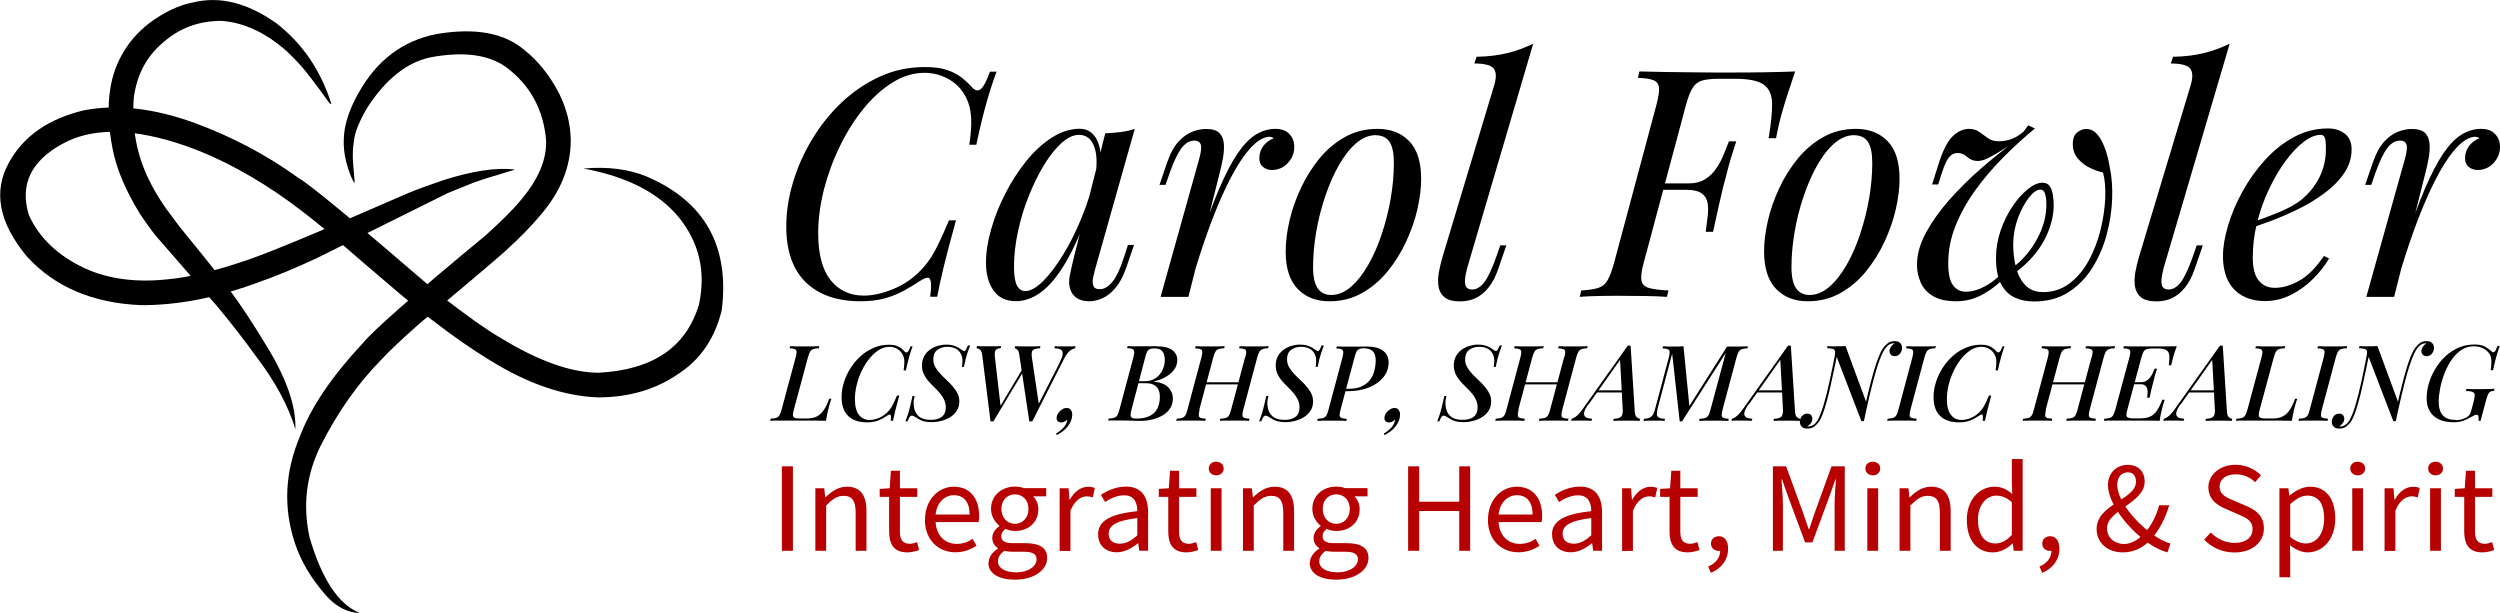 <?xml version="1.0" encoding="UTF-8"?>
<svg xmlns="http://www.w3.org/2000/svg" id="Layer_1" viewBox="0 0 238.24 58.41">
  <defs>
    <style>.cls-1{fill:#b70000;}</style>
  </defs>
  <g id="layer2">
    <path d="m33.73,17.43h.01s.06-.05.06-.12c-.13-1.34-.19-2.18-.18-2.51,0-.57.05-1.04.11-1.39.08-.79.5-1.84,1.28-3.17,1.78-2.73,3.79-4.32,6.04-4.78,3.08-.57,5.45-.27,7.13.9,2.32,1.72,3.61,4.05,3.86,7.01.07,1.87-.77,3.8-2.5,5.81-.65.79-1.75,1.89-3.3,3.28-6.79,5.61-10.69,9.04-11.69,10.27-2.97,3.18-4.96,6.14-5.98,8.89-1.41,3.34-1.58,6.69-.5,10.04.57,1.78,1.58,3.49,3.04,5.13.93,1.04,2,1.59,3.21,1.64-2.03-.79-3.63-3.18-4.81-7.18-.68-3.06-.33-5.99,1.05-8.78,1.63-3.22,3.56-5.95,5.78-8.2.75-.81,1.96-1.96,3.64-3.44,5.29-4.4,8.15-6.83,8.58-7.29,1.06-.96,2.03-1.96,2.91-3,1.95-2.24,2.92-4.63,2.92-7.19-.02-1.51-.39-2.98-1.09-4.41-.91-1.75-2.01-3.13-3.29-4.14-1.91-1.66-4.7-2.18-8.38-1.56-3.24.62-5.73,2.5-7.48,5.65-.9,1.59-1.36,3.06-1.39,4.4-.03.67.05,1.36.21,2.06.29,1.09.57,1.79.83,2.1h-.08"></path>
    <path d="m31.58,9.9h0c-1.03-3.23-2.78-5.79-5.28-7.71C23.56.26,20.93-.39,18.4.23c-1.36.26-2.75.92-4.17,1.97-1.12.87-1.99,1.88-2.62,3.03-1.3,2.29-1.59,5.26-.89,8.9.37,1.95,1.25,4.04,2.64,6.28.7,1.04,1.25,1.8,1.66,2.26l5.83,6.7c1.25,1.52,2.44,3.05,3.55,4.59,1.82,2.39,3.07,4.7,3.75,6.94.07-2.15-.81-4.75-2.66-7.79-1.38-2.29-2.63-4.18-3.75-5.67-.25-.42-1.81-2.38-4.68-5.9l-1.25-1.69c-.69-.98-1.23-1.9-1.64-2.77-1.16-2.37-1.63-4.96-1.42-7.76.29-2.19,1.21-3.94,2.77-5.25,1.55-1.38,3.4-2.08,5.56-2.08,1.89.13,3.71.88,5.46,2.24.61.45,1.33,1.14,2.17,2.07.49.55,1.34,1.67,2.57,3.37.13.19.23.27.29.23"></path>
    <path d="m48.95,16.14h0c-1.74-.18-3.95.16-6.64,1.01-1.37.46-2.53.88-3.46,1.27-7.85,3.43-12.95,5.56-15.31,6.37-3.08,1.05-5.62,1.66-7.6,1.83-2.99.32-5.6-.03-7.83-1.04-2.58-1.2-4.37-2.9-5.36-5.09-.88-2.87.18-5.13,3.18-6.77,2.66-1.49,6.25-1.54,10.76-.15,3.14.97,6.37,2.58,9.7,4.82,1.45.99,2.91,2.1,4.39,3.32,5.95,5.16,9.41,8.08,10.39,8.78,2,1.55,3.84,2.83,5.53,3.85,3.61,2.24,7.05,3.42,10.32,3.53,2.96-.01,5.51-.77,7.65-2.26,2.09-1.36,3.46-3.38,4.11-6.06.76-6.11-1.63-10.36-7.16-12.73-1.71-.71-3.71-.96-6.02-.76,4.12.76,7.14,2.3,9.07,4.63,1.96,2.41,2.61,5.18,1.94,8.33-1.22,4.07-4.4,6.23-9.56,6.5-2.62,0-5.75-1.12-9.4-3.35-1.34-.78-3.24-2.13-5.72-4.06-8.04-6.93-12.53-10.64-13.46-11.13-3.02-2.19-6.34-3.95-9.97-5.28-3.85-1.39-7.34-1.79-10.49-1.19-3.38.8-5.77,2.46-7.15,4.97-1.54,2.76-.97,5.74,1.7,8.96,2.65,2.9,6.27,4.45,10.88,4.64,3.41.02,7.09-.68,11.03-2.12,1.76-.61,3.69-1.41,5.78-2.39l12.42-6.17,2.37-.96c.68-.26,1.96-.66,3.86-1.22.17-.08.2-.1.06-.08"></path>
  </g>
  <path d="m94.98,6.81c-.3.79-.62,1.74-.94,2.87-.32,1.12-.66,2.49-1,4.11h-.67c.16-1.05.22-1.94.17-2.65-.05-.72-.21-1.33-.47-1.83-.38-.77-.94-1.35-1.65-1.76-.72-.4-1.49-.61-2.32-.61-1.05,0-2.07.31-3.06.93s-1.91,1.45-2.76,2.5c-.85,1.05-1.6,2.24-2.24,3.56-.65,1.32-1.15,2.7-1.52,4.12-.36,1.43-.55,2.82-.55,4.17,0,1.98.39,3.47,1.17,4.46s1.84,1.49,3.17,1.49c.85,0,1.77-.2,2.77-.61,1-.4,1.88-.99,2.62-1.76.55-.55,1.02-1.19,1.41-1.93.39-.74.83-1.69,1.32-2.87h.67c-.51,1.84-.9,3.32-1.17,4.44s-.48,2.07-.62,2.84h-.67c.06-.42.09-.77.09-1.03,0-.46-.08-.72-.24-.77-.16-.05-.41.04-.76.26-.55.36-1.09.69-1.64.99-.55.29-1.14.53-1.79.71-.65.18-1.42.27-2.3.27-2.22,0-3.96-.6-5.2-1.8s-1.87-2.98-1.87-5.32c0-1.38.21-2.78.64-4.2.42-1.43,1.03-2.8,1.82-4.11s1.73-2.49,2.82-3.52c1.09-1.03,2.31-1.85,3.64-2.46,1.33-.61,2.77-.91,4.31-.91.87,0,1.58.1,2.12.29.55.19,1.01.44,1.38.73.37.29.71.61,1.02.96.28.28.55.32.8.11s.54-.76.86-1.65h.64Z"></path>
  <path d="m97.71,27.74c.48,0,1.04-.31,1.67-.93.63-.62,1.26-1.45,1.91-2.5.65-1.05,1.24-2.24,1.79-3.58.55-1.33.98-2.72,1.3-4.16l-.52,3.28c-.77,2.14-1.54,3.87-2.31,5.17-.77,1.3-1.55,2.24-2.34,2.82-.79.58-1.59.86-2.4.86-.95,0-1.66-.34-2.14-1.03-.48-.69-.71-1.57-.71-2.64,0-.97.16-2.03.49-3.17.32-1.14.77-2.28,1.35-3.41s1.24-2.16,1.99-3.09c.75-.93,1.56-1.68,2.44-2.24.88-.57,1.77-.85,2.68-.85.71,0,1.25.35,1.62,1.05.37.7.45,1.67.23,2.93l-.33.18c.14-1.07.07-1.94-.21-2.59-.28-.66-.75-.99-1.4-.99-.53,0-1.08.26-1.65.77s-1.13,1.21-1.67,2.09c-.54.88-1.02,1.87-1.46,2.96-.44,1.09-.78,2.22-1.03,3.38-.25,1.16-.38,2.28-.38,3.35,0,.87.1,1.48.29,1.82.19.34.45.52.77.52Zm7.64-15.04c.49-.02.97-.06,1.46-.12s.93-.16,1.33-.3l-3.79,13.41c-.04.18-.1.42-.17.71-.07.29-.07.56,0,.8.07.24.28.36.62.36.4,0,.8-.22,1.18-.67.38-.44.77-1.25,1.15-2.43l.36-1.12h.58l-.76,2.21c-.28.81-.62,1.44-1.02,1.9-.39.46-.8.78-1.23.97-.42.19-.84.29-1.24.29-.79,0-1.34-.26-1.67-.79-.26-.47-.33-1.01-.21-1.62.12-.62.26-1.24.42-1.87l2.97-11.74Z"></path>
  <path d="m113.24,28.29h-2.64l3.64-13.01c.2-.69.27-1.17.2-1.46-.07-.28-.28-.42-.62-.42-.45,0-.85.23-1.21.7-.36.47-.75,1.26-1.15,2.4l-.39,1.12h-.58l.76-2.21c.3-.85.66-1.5,1.08-1.94.41-.44.85-.75,1.3-.92s.88-.26,1.29-.26c.61,0,1.04.13,1.29.39.25.26.39.61.42,1.03.03.42,0,.88-.09,1.38s-.2.98-.32,1.44l-2.97,11.77Zm7.8-15.26c-.47,0-.95.22-1.44.65-.5.44-1,1.06-1.52,1.88-.52.82-1.03,1.8-1.55,2.94-.52,1.14-1.02,2.41-1.52,3.81-.5,1.4-.98,2.9-1.44,4.52l.76-3.88c.67-1.98,1.29-3.65,1.87-5,.58-1.35,1.15-2.45,1.71-3.29.57-.84,1.15-1.45,1.74-1.82.6-.37,1.23-.56,1.9-.56.57,0,1.01.16,1.32.49.31.32.47.74.47,1.24,0,.4-.1.77-.3,1.11-.2.33-.46.6-.77.79-.31.19-.66.29-1.05.29-.34,0-.63-.1-.86-.29-.23-.19-.35-.46-.35-.8,0-.32.06-.61.18-.86.12-.25.28-.47.49-.65.2-.18.43-.32.7-.42-.04-.04-.09-.07-.14-.09s-.12-.03-.2-.03Z"></path>
  <path d="m122.52,23.95c0-.89.12-1.86.36-2.91.24-1.05.61-2.09,1.09-3.12s1.08-1.97,1.77-2.82c.7-.85,1.51-1.53,2.44-2.05.93-.52,1.96-.77,3.09-.77,1.25,0,2.26.39,3.02,1.17.76.78,1.14,1.98,1.14,3.59,0,.89-.12,1.86-.36,2.91s-.61,2.09-1.09,3.12-1.08,1.97-1.77,2.82c-.7.85-1.51,1.53-2.44,2.05-.93.52-1.96.77-3.09.77-1.25,0-2.26-.39-3.02-1.18s-1.14-1.98-1.14-3.58Zm8.58-11.07c-.65,0-1.27.26-1.87.77-.6.52-1.14,1.21-1.64,2.09-.5.88-.93,1.87-1.3,2.96-.37,1.09-.66,2.22-.86,3.4-.2,1.17-.3,2.3-.3,3.37,0,.91.15,1.58.44,2,.29.42.72.64,1.29.64.65,0,1.27-.26,1.87-.77.6-.52,1.15-1.21,1.65-2.09.51-.88.94-1.87,1.3-2.96.36-1.09.65-2.22.85-3.38.2-1.16.3-2.29.3-3.38,0-.93-.14-1.6-.42-2.02-.28-.41-.72-.62-1.3-.62Z"></path>
  <path d="m139.78,25.71c-.16.59-.21,1.05-.15,1.38.06.33.28.5.67.5.4,0,.78-.23,1.14-.68.35-.46.73-1.26,1.14-2.41l.39-1.12h.58l-.76,2.21c-.26.77-.58,1.38-.96,1.84-.37.45-.78.78-1.23.99-.44.2-.93.3-1.46.3-.67,0-1.16-.13-1.47-.38-.31-.25-.51-.59-.58-1.02-.07-.42-.06-.88.03-1.38.09-.5.21-.99.35-1.47l4.94-16.41c.2-.69.18-1.19-.06-1.52-.24-.32-.86-.49-1.85-.49l.21-.64c1.11-.02,2.09-.14,2.94-.35.85-.21,1.67-.51,2.46-.9l-6.34,21.54Z"></path>
  <path d="m168.54,13.18c.24-1.42.35-2.53.33-3.35s-.29-1.41-.8-1.77c-.52-.36-1.41-.55-2.68-.55h-1.61c-.69,0-1.22.06-1.59.17-.37.11-.67.34-.89.7-.22.35-.44.9-.64,1.65l-4.03,15.04c-.2.73-.27,1.27-.21,1.64.06.36.3.61.71.73.41.12,1.04.2,1.87.24l-.15.61c-.53-.04-1.19-.07-2-.08s-1.63-.02-2.46-.02-1.52,0-2.2.02-1.23.04-1.65.08l.15-.61c.69-.04,1.22-.12,1.61-.24.38-.12.68-.36.89-.73.21-.36.42-.91.62-1.64l4.03-15.04c.2-.75.29-1.3.26-1.65s-.2-.6-.52-.73c-.31-.13-.81-.21-1.5-.23l.15-.61c.75.02,1.54.04,2.37.05s1.65.02,2.46.03c.81.01,1.56.02,2.26.02h1.71c.89,0,1.9,0,3.02-.02s2.13-.04,3.02-.08c-.26.77-.51,1.51-.74,2.23-.23.72-.4,1.27-.5,1.65-.14.48-.26.94-.35,1.36-.09.42-.17.8-.23,1.12h-.7Zm-10.95,4.91l.15-.61h6.07l-.15.61h-6.07Zm3.28-.61c.67,0,1.21-.14,1.64-.41.42-.27.78-.62,1.06-1.05.28-.42.52-.86.7-1.32.18-.46.34-.86.49-1.23h.7c-.38,1.15-.65,2.03-.8,2.64-.15.61-.3,1.16-.44,1.67-.12.51-.25,1.06-.39,1.67-.14.61-.33,1.49-.58,2.64h-.7c.06-.49.12-.97.18-1.44.06-.47.06-.9,0-1.29-.06-.38-.24-.69-.55-.92s-.79-.35-1.46-.35l.15-.61Z"></path>
  <path d="m168.11,23.95c0-.89.12-1.86.36-2.91.24-1.05.61-2.09,1.09-3.12s1.08-1.97,1.77-2.82c.7-.85,1.51-1.53,2.44-2.05.93-.52,1.96-.77,3.09-.77,1.25,0,2.26.39,3.02,1.17.76.78,1.14,1.98,1.14,3.59,0,.89-.12,1.86-.36,2.91s-.61,2.09-1.09,3.12-1.08,1.97-1.77,2.82c-.7.85-1.51,1.53-2.44,2.05-.93.52-1.96.77-3.09.77-1.25,0-2.26-.39-3.02-1.18s-1.14-1.98-1.14-3.58Zm8.58-11.07c-.65,0-1.27.26-1.87.77-.6.52-1.14,1.21-1.64,2.09-.5.88-.93,1.87-1.3,2.96-.37,1.09-.66,2.22-.86,3.4-.2,1.17-.3,2.3-.3,3.37,0,.91.15,1.58.44,2,.29.42.72.64,1.29.64.65,0,1.27-.26,1.87-.77.6-.52,1.15-1.21,1.65-2.09.51-.88.94-1.87,1.3-2.96.36-1.09.65-2.22.85-3.38.2-1.16.3-2.29.3-3.38,0-.93-.14-1.6-.42-2.02-.28-.41-.72-.62-1.3-.62Z"></path>
  <path d="m191.28,26.2c-.67.73-1.41,1.33-2.23,1.8-.82.47-1.69.71-2.62.71s-1.67-.16-2.21-.49c-.55-.32-.94-.75-1.18-1.29s-.36-1.1-.36-1.68c0-.99.28-2.01.85-3.06.57-1.05,1.31-2.1,2.23-3.14.92-1.04,1.93-2.04,3.02-2.99,1.09-.95,2.15-1.8,3.19-2.55l.49-.09c-.32.12-.67.29-1.03.5-.36.21-.72.42-1.06.64-.34.21-.68.39-1,.55-.32.15-.63.23-.91.23-.38,0-.71-.13-.99-.38-.27-.25-.58-.38-.92-.38-.32,0-.6.14-.82.41s-.44.76-.67,1.47l-.36,1.12h-.58l.7-2.21c.4-1.19.84-2.01,1.32-2.44.47-.43.98-.65,1.5-.65.38,0,.71.1.99.3s.55.4.82.59c.27.19.6.29.99.29.49,0,.92-.08,1.3-.23.38-.15.76-.39,1.12-.71l.42-.58.64.3c-1.05.87-2.07,1.8-3.05,2.79-.98.99-1.86,2.03-2.64,3.11-.78,1.08-1.4,2.2-1.87,3.37-.47,1.16-.7,2.35-.7,3.56,0,1.01.15,1.72.46,2.12.3.4.71.61,1.21.61.61,0,1.24-.19,1.91-.56.67-.37,1.31-.91,1.94-1.62l.12.58Zm3.37,1.64c.99,0,1.85-.28,2.59-.85.74-.57,1.35-1.3,1.83-2.2.49-.9.85-1.87,1.11-2.91.25-1.04.4-2.04.44-3,.04-.96-.03-1.77-.21-2.44-.38-.08-.8-.23-1.24-.44-.45-.21-.83-.51-1.15-.88-.32-.37-.49-.83-.49-1.38s.14-.9.42-1.12c.28-.22.57-.33.85-.33.3,0,.57.09.8.27.23.18.44.44.62.76.18.32.34.7.49,1.14.14.44.25.91.33,1.41.2.91.28,1.93.24,3.06-.04,1.13-.21,2.27-.52,3.41-.3,1.14-.76,2.2-1.36,3.17-.61.97-1.37,1.75-2.29,2.34-.92.59-2.02.88-3.29.88-.65,0-1.24-.12-1.79-.36s-.99-.67-1.32-1.27c-.33-.61-.5-1.45-.5-2.52,0-.89.15-1.76.44-2.61.29-.85.67-1.62,1.14-2.31.46-.69.95-1.23,1.46-1.64.5-.4.97-.61,1.4-.61.3,0,.53.11.68.33.15.22.25.5.3.83.05.33.08.65.08.96,0,1.09-.3,2.2-.89,3.34-.6,1.13-1.52,2.17-2.78,3.12l-.15-.55c.95-.75,1.71-1.66,2.27-2.73.57-1.07.85-2.14.85-3.21,0-.4-.04-.74-.12-1.02-.08-.27-.23-.41-.46-.41-.32,0-.69.26-1.09.77-.4.52-.75,1.17-1.05,1.97-.29.8-.44,1.64-.44,2.53,0,.73.09,1.44.26,2.12.17.69.46,1.25.88,1.7.41.44.97.67,1.65.67Z"></path>
  <path d="m206.15,25.71c-.16.59-.21,1.05-.15,1.38.06.33.28.5.67.5.4,0,.78-.23,1.14-.68.35-.46.73-1.26,1.14-2.41l.39-1.12h.58l-.76,2.21c-.26.77-.58,1.38-.96,1.84-.37.45-.78.78-1.23.99-.44.2-.93.3-1.46.3-.67,0-1.16-.13-1.47-.38-.31-.25-.51-.59-.58-1.02-.07-.42-.06-.88.03-1.38.09-.5.21-.99.35-1.47l4.94-16.41c.2-.69.18-1.19-.06-1.52-.24-.32-.86-.49-1.85-.49l.21-.64c1.11-.02,2.09-.14,2.94-.35.85-.21,1.67-.51,2.46-.9l-6.34,21.54Z"></path>
  <path d="m214,21.4c1.13-.38,2.16-.76,3.08-1.14.92-.37,1.65-.77,2.2-1.2.73-.59,1.3-1.29,1.73-2.12.42-.83.64-1.74.64-2.73,0-.59-.04-.96-.12-1.12-.08-.16-.2-.24-.36-.24-.51,0-1.05.22-1.64.67s-1.16,1.06-1.73,1.83c-.57.78-1.09,1.66-1.56,2.65-.48.99-.85,2.05-1.14,3.17-.28,1.12-.42,2.24-.42,3.35,0,1.03.19,1.77.58,2.23.38.46.89.68,1.52.68.73,0,1.5-.22,2.31-.67.81-.44,1.6-1.23,2.37-2.37l.49.24c-.38.67-.89,1.31-1.52,1.94s-1.33,1.14-2.11,1.53c-.78.39-1.6.59-2.47.59-.81,0-1.52-.16-2.12-.49-.61-.32-1.07-.8-1.4-1.44-.32-.64-.49-1.42-.49-2.35,0-.87.16-1.85.49-2.93.32-1.08.78-2.16,1.38-3.25.6-1.08,1.31-2.08,2.14-2.99.83-.91,1.75-1.64,2.76-2.18,1.01-.55,2.09-.82,3.25-.82.63,0,1.16.17,1.59.5.43.33.65.83.65,1.5,0,.81-.24,1.56-.71,2.26-.48.7-1.1,1.33-1.88,1.91-.78.58-1.62,1.09-2.53,1.53-.91.44-1.8.83-2.67,1.15-.87.32-1.64.59-2.31.79l.03-.52Z"></path>
  <path d="m228.14,28.29h-2.64l3.64-13.01c.2-.69.27-1.17.2-1.46-.07-.28-.28-.42-.62-.42-.45,0-.85.23-1.21.7-.36.47-.75,1.26-1.15,2.4l-.39,1.12h-.58l.76-2.21c.3-.85.66-1.5,1.08-1.94.41-.44.85-.75,1.3-.92s.88-.26,1.29-.26c.61,0,1.04.13,1.29.39.25.26.39.61.42,1.03.03.42,0,.88-.09,1.38s-.2.98-.32,1.44l-2.97,11.77Zm7.8-15.26c-.47,0-.95.22-1.44.65-.5.44-1,1.06-1.52,1.88-.52.82-1.03,1.8-1.55,2.94-.52,1.14-1.02,2.41-1.52,3.81-.5,1.4-.98,2.9-1.44,4.52l.76-3.88c.67-1.98,1.29-3.65,1.87-5,.58-1.35,1.15-2.45,1.71-3.29.57-.84,1.15-1.45,1.74-1.82.6-.37,1.23-.56,1.9-.56.57,0,1.01.16,1.32.49.31.32.47.74.47,1.24,0,.4-.1.77-.3,1.11-.2.33-.46.6-.77.79-.31.19-.66.29-1.05.29-.34,0-.63-.1-.86-.29-.23-.19-.35-.46-.35-.8,0-.32.06-.61.18-.86.12-.25.28-.47.49-.65.2-.18.43-.32.7-.42-.04-.04-.09-.07-.14-.09s-.12-.03-.2-.03Z"></path>
  <path d="m79.23,37.99c-.04.11-.08.23-.12.37s-.08.29-.13.45c-.03.13-.08.31-.13.55-.05.24-.1.48-.14.74-.34-.01-.72-.02-1.15-.02-.42,0-.8,0-1.14,0h-.59c-.24,0-.5,0-.78,0-.28,0-.56,0-.85,0-.28,0-.55,0-.81.02l.05-.2c.23-.01.41-.04.53-.08.13-.04.23-.12.3-.24s.14-.3.21-.54l1.34-4.98c.07-.25.1-.43.09-.55-.01-.12-.07-.2-.17-.24-.1-.04-.27-.07-.5-.08l.05-.2c.15,0,.35.01.6.02s.52,0,.81,0c.25,0,.5,0,.75,0,.24,0,.45-.01.63-.02l-.05.2c-.23,0-.4.03-.53.08-.13.04-.23.12-.3.24-.07.12-.14.3-.21.55l-1.34,4.98c-.07.24-.1.42-.09.54.01.12.07.2.18.24.11.04.27.06.5.06h.62c.38,0,.7-.06.95-.18s.48-.32.67-.59.37-.64.54-1.11h.23Z"></path>
  <path d="m86.97,32.99c-.1.26-.2.58-.31.95-.11.37-.22.83-.33,1.36h-.22c.05-.35.08-.64.07-.88-.01-.24-.06-.45-.16-.62-.13-.25-.3-.43-.53-.56s-.48-.19-.74-.19c-.34,0-.67.1-.99.3-.32.2-.62.47-.89.8s-.52.72-.73,1.15-.38.88-.49,1.35c-.12.47-.18.94-.18,1.39,0,.67.13,1.17.38,1.49.25.33.6.49,1.03.49.27,0,.56-.06.87-.19.31-.13.58-.31.82-.55.18-.18.34-.39.47-.64.13-.24.28-.56.44-.95h.22c-.17.61-.3,1.1-.39,1.47-.09.37-.16.69-.21.94h-.22c.02-.14.03-.25.03-.34,0-.15-.03-.23-.08-.25-.05-.02-.14,0-.25.08-.18.12-.36.23-.55.33s-.39.18-.61.24c-.22.06-.48.09-.76.09-.8,0-1.41-.2-1.83-.61-.42-.41-.63-1.01-.63-1.79,0-.46.07-.93.22-1.4.14-.47.35-.92.62-1.35.27-.43.59-.81.96-1.15s.79-.6,1.25-.8c.46-.2.95-.3,1.47-.3.29,0,.52.03.7.1.18.06.33.14.46.24.12.1.24.2.34.32.09.09.18.1.27.03.08-.07.18-.25.29-.54h.21Z"></path>
  <path d="m92.45,32.91c-.07.17-.16.43-.27.76-.11.33-.22.76-.32,1.29h-.2c.02-.09.04-.19.04-.29.01-.1.02-.19.02-.28,0-.25-.05-.47-.16-.68-.1-.2-.26-.37-.47-.48s-.48-.18-.81-.18c-.38,0-.69.1-.95.29-.26.19-.39.5-.39.92,0,.25.06.48.18.7s.27.43.46.63.38.4.6.6.42.41.6.62.34.43.46.67c.12.23.18.49.18.77,0,.35-.08.65-.25.9-.16.25-.38.46-.63.61-.26.16-.54.27-.84.35-.3.08-.6.12-.9.12s-.52-.02-.71-.07c-.19-.05-.35-.11-.48-.18-.13-.07-.24-.14-.34-.21-.07-.05-.14-.09-.21-.12s-.12-.04-.16-.04c-.09,0-.16.04-.22.13-.06.09-.12.22-.2.41h-.2c.06-.15.12-.32.19-.51.07-.19.14-.44.22-.75.08-.3.17-.69.27-1.15h.2c-.03.13-.06.27-.08.4-.02.13-.02.27-.01.4.02.46.16.82.43,1.08.26.26.67.39,1.21.39.44,0,.79-.1,1.04-.29.25-.19.38-.49.38-.89,0-.28-.06-.53-.17-.76-.11-.22-.25-.44-.42-.63-.17-.2-.35-.39-.55-.58-.19-.19-.38-.38-.55-.58-.17-.2-.31-.42-.42-.66s-.16-.51-.16-.8c0-.33.07-.62.2-.86.13-.25.31-.45.53-.62.22-.16.47-.29.74-.37.27-.08.54-.13.82-.13.32,0,.59.04.81.12.22.08.42.18.6.32.07.05.14.1.2.13.06.03.1.04.14.04.09,0,.2-.18.33-.53h.2Z"></path>
  <path d="m97.59,35.28l-2.92,4.87h-.28l-.79-6.32c-.03-.25-.1-.42-.21-.51-.11-.08-.22-.13-.33-.14l.04-.2c.15,0,.32.01.52.02.2,0,.4,0,.62,0,.23,0,.45,0,.66,0s.37-.01.5-.02l-.04.2c-.22.01-.38.07-.47.18s-.12.33-.08.66l.55,4.76-.16.13,2.33-3.9.08.25Zm3.38-.72c.19-.37.29-.65.3-.84.01-.19-.05-.32-.18-.4-.13-.08-.34-.12-.61-.13l.05-.2c.11,0,.24.01.38.02.14,0,.28,0,.43,0,.14,0,.27,0,.39,0,.17,0,.31,0,.43,0s.23-.01.34-.02l-.05.2c-.11.03-.22.07-.33.13-.11.06-.23.15-.34.28-.11.13-.23.3-.35.53l-3.06,6.03h-.28l-.95-6.32c-.03-.25-.09-.42-.18-.51-.09-.08-.17-.13-.26-.14l.04-.2c.13,0,.29.01.47.02s.37,0,.56,0c.28,0,.54,0,.79,0,.24,0,.44-.01.59-.02l-.04.2c-.34.01-.57.07-.68.17s-.14.33-.1.67l.68,4.58-.15.11,2.13-4.17Z"></path>
  <path d="m102.18,39.51c0,.37-.13.73-.4,1.09-.26.35-.63.64-1.09.86l-.05-.15c.31-.18.56-.39.75-.61.19-.23.3-.47.32-.71-.09.07-.18.14-.27.19s-.19.08-.29.08c-.15,0-.26-.04-.34-.11-.08-.07-.12-.17-.12-.3,0-.16.05-.31.14-.46.09-.14.21-.26.36-.36.14-.1.3-.15.47-.15s.3.06.39.19c.09.12.13.28.13.46Z"></path>
  <path d="m110.2,33c.68,0,1.19.12,1.51.36s.48.55.48.94c0,.35-.1.66-.31.94s-.48.51-.83.7c-.34.19-.72.33-1.13.42.66.07,1.14.26,1.42.56.28.3.43.65.43,1.05,0,.36-.09.68-.26.94-.17.27-.4.49-.69.66s-.62.31-.99.4-.75.14-1.15.14c-.24,0-.5,0-.77-.02-.27,0-.59-.02-.97-.02-.16,0-.33,0-.49,0-.17,0-.32,0-.47,0-.15,0-.27,0-.37.02l.04-.2c.23-.01.4-.04.53-.08.13-.04.23-.12.3-.24.07-.12.14-.3.2-.54l1.33-4.98c.05-.2.07-.36.08-.49,0-.12-.04-.22-.14-.28s-.28-.1-.54-.1l.05-.2c.1,0,.22.01.37.02s.3,0,.46,0,.32,0,.48,0c.26,0,.51,0,.73,0s.46-.01.7-.01Zm-1.9,3.5l.04-.17h.76c.4,0,.73-.1,1.02-.29.28-.19.5-.44.65-.75.15-.31.23-.64.23-.99s-.08-.64-.23-.82c-.15-.19-.4-.28-.76-.28-.26,0-.45.05-.56.14s-.2.28-.28.58l-1.35,5.14c-.05.18-.07.34-.08.46,0,.13.03.22.11.28.08.06.23.09.44.09.53,0,.96-.09,1.29-.26.33-.17.57-.41.72-.72.15-.31.23-.67.23-1.09,0-.27-.04-.5-.14-.69-.09-.19-.23-.34-.43-.45-.2-.11-.46-.16-.78-.16h-.89Z"></path>
  <path d="m114.32,39.04c-.06.24-.09.42-.08.54,0,.12.06.2.17.24.11.04.27.07.5.08l-.04.2c-.16-.01-.37-.02-.62-.02s-.5,0-.76,0c-.28,0-.54,0-.79,0-.24,0-.45.01-.61.02l.05-.2c.22-.01.39-.04.52-.08.12-.04.22-.12.3-.24s.14-.3.2-.54l1.33-4.98c.07-.25.09-.43.08-.55-.01-.12-.07-.2-.18-.24-.1-.04-.27-.07-.5-.08l.05-.2c.15,0,.34.01.59.02s.52,0,.8,0c.25,0,.51,0,.75,0,.25,0,.46-.01.63-.02l-.05.2c-.23,0-.4.03-.53.08-.13.04-.23.12-.3.24s-.14.3-.21.55l-1.33,4.98Zm.35-2.41l.07-.2h3.54l-.08.2h-3.53Zm4-2.57c.07-.25.1-.43.09-.55,0-.12-.07-.2-.18-.24-.11-.04-.27-.07-.5-.08l.05-.2c.17,0,.38.01.62.02s.5,0,.74,0c.29,0,.56,0,.8,0,.25,0,.45-.01.61-.02l-.05.2c-.23,0-.41.03-.53.08s-.23.12-.3.24-.14.3-.21.55l-1.33,4.98c-.06.24-.09.42-.08.54,0,.12.06.2.17.24.11.04.27.07.5.08l-.04.2c-.15-.01-.35-.02-.6-.02s-.52,0-.8,0c-.25,0-.5,0-.75,0s-.46.01-.63.02l.04-.2c.23-.01.41-.04.53-.08.13-.04.23-.12.3-.24s.14-.3.2-.54l1.33-4.98Z"></path>
  <path d="m126.16,32.91c-.07.17-.16.43-.27.76-.11.33-.22.76-.32,1.29h-.2c.02-.09.04-.19.04-.29.01-.1.02-.19.02-.28,0-.25-.05-.47-.16-.68-.1-.2-.26-.37-.47-.48s-.48-.18-.81-.18c-.38,0-.69.1-.95.29-.26.19-.39.5-.39.92,0,.25.06.48.18.7s.27.43.46.63.38.4.6.6.42.41.6.62.34.43.46.67c.12.23.18.49.18.77,0,.35-.08.65-.25.9-.16.25-.38.46-.63.61-.26.16-.54.27-.84.35-.3.08-.6.12-.9.12s-.52-.02-.71-.07c-.19-.05-.35-.11-.48-.18-.13-.07-.24-.14-.34-.21-.07-.05-.14-.09-.21-.12s-.12-.04-.16-.04c-.09,0-.16.04-.22.13-.06.09-.12.22-.2.41h-.2c.06-.15.12-.32.19-.51.07-.19.14-.44.22-.75.08-.3.17-.69.27-1.15h.2c-.03.13-.06.27-.08.4-.02.13-.02.27-.01.4.02.46.16.82.43,1.08.26.26.67.39,1.21.39.44,0,.79-.1,1.04-.29.25-.19.38-.49.38-.89,0-.28-.06-.53-.17-.76-.11-.22-.25-.44-.42-.63-.17-.2-.35-.39-.55-.58-.19-.19-.38-.38-.55-.58-.17-.2-.31-.42-.42-.66s-.16-.51-.16-.8c0-.33.07-.62.2-.86.13-.25.31-.45.53-.62.22-.16.47-.29.74-.37.27-.08.54-.13.82-.13.32,0,.59.04.81.12.22.08.42.18.6.32.07.05.14.1.2.13.06.03.1.04.14.04.09,0,.2-.18.33-.53h.2Z"></path>
  <path d="m128.03,37.25l.05-.2h.45c.48,0,.88-.07,1.21-.22.33-.15.6-.35.79-.6.2-.25.34-.54.43-.87s.14-.67.14-1.02c0-.38-.09-.67-.27-.86s-.48-.29-.9-.29c-.17,0-.31.03-.42.08-.1.05-.19.14-.25.26-.06.12-.12.3-.18.53l-1.33,4.98c-.05.2-.08.36-.09.49s.04.22.14.28c.1.06.28.09.54.1l-.04.2c-.17-.01-.37-.02-.61-.02-.24,0-.48,0-.74,0-.29,0-.56,0-.81,0s-.46.01-.61.02l.04-.2c.23-.01.4-.04.53-.08.13-.04.23-.12.3-.24.07-.12.14-.3.2-.54l1.33-4.98c.05-.21.08-.38.08-.5s-.05-.21-.15-.27c-.1-.06-.27-.09-.52-.09l.05-.2c.15,0,.35.01.6.02.25,0,.5,0,.75,0s.48,0,.73,0c.24,0,.49-.01.74-.01.72,0,1.25.14,1.6.41s.52.64.52,1.11c0,.52-.16.99-.49,1.4-.33.41-.79.74-1.37.98-.59.24-1.27.36-2.04.36h-.4Z"></path>
  <path d="m133.42,39.51c0,.37-.13.73-.4,1.09-.26.35-.63.64-1.09.86l-.05-.15c.31-.18.56-.39.75-.61.19-.23.3-.47.32-.71-.09.07-.18.14-.27.19s-.19.08-.29.08c-.15,0-.26-.04-.34-.11-.08-.07-.12-.17-.12-.3,0-.16.05-.31.14-.46.09-.14.21-.26.36-.36.14-.1.3-.15.47-.15s.3.06.39.19c.09.12.13.28.13.46Z"></path>
  <path d="m143.13,32.91c-.07.17-.16.43-.27.76-.11.33-.22.76-.32,1.29h-.2c.02-.09.04-.19.04-.29.01-.1.02-.19.02-.28,0-.25-.05-.47-.16-.68-.1-.2-.26-.37-.47-.48s-.48-.18-.81-.18c-.38,0-.69.1-.95.29-.26.19-.39.5-.39.92,0,.25.06.48.18.7s.27.43.46.63.38.4.6.6.42.41.6.62.34.43.46.67c.12.23.18.49.18.77,0,.35-.08.65-.25.9-.16.25-.38.46-.63.61-.26.16-.54.27-.84.35-.3.08-.6.12-.9.12s-.52-.02-.71-.07c-.19-.05-.35-.11-.48-.18-.13-.07-.24-.14-.34-.21-.07-.05-.14-.09-.21-.12s-.12-.04-.16-.04c-.09,0-.16.04-.22.13-.06.09-.12.22-.2.41h-.2c.06-.15.12-.32.19-.51.07-.19.14-.44.22-.75.08-.3.17-.69.27-1.15h.2c-.03.13-.06.27-.08.4-.02.13-.02.27-.01.4.02.46.16.82.43,1.08.26.26.67.39,1.21.39.44,0,.79-.1,1.04-.29.25-.19.38-.49.38-.89,0-.28-.06-.53-.17-.76-.11-.22-.25-.44-.42-.63-.17-.2-.35-.39-.55-.58-.19-.19-.38-.38-.55-.58-.17-.2-.31-.42-.42-.66s-.16-.51-.16-.8c0-.33.07-.62.2-.86.13-.25.31-.45.53-.62.22-.16.47-.29.74-.37.27-.08.54-.13.82-.13.32,0,.59.04.81.12.22.08.42.18.6.32.07.05.14.1.2.13.06.03.1.04.14.04.09,0,.2-.18.33-.53h.2Z"></path>
  <path d="m144.72,39.04c-.06.24-.09.42-.08.54,0,.12.06.2.17.24.11.04.27.07.5.08l-.04.2c-.16-.01-.37-.02-.62-.02s-.5,0-.76,0c-.28,0-.54,0-.79,0-.24,0-.45.01-.61.02l.05-.2c.22-.01.39-.04.52-.08.12-.04.22-.12.3-.24s.14-.3.2-.54l1.33-4.98c.07-.25.09-.43.08-.55-.01-.12-.07-.2-.18-.24-.1-.04-.27-.07-.5-.08l.05-.2c.15,0,.34.01.59.02s.52,0,.8,0c.25,0,.51,0,.75,0,.25,0,.46-.01.63-.02l-.05.2c-.23,0-.4.03-.53.08-.13.04-.23.12-.3.24s-.14.3-.21.55l-1.33,4.98Zm.35-2.41l.07-.2h3.54l-.08.2h-3.53Zm4-2.57c.07-.25.1-.43.09-.55,0-.12-.07-.2-.18-.24-.11-.04-.27-.07-.5-.08l.05-.2c.17,0,.38.01.62.02s.5,0,.74,0c.29,0,.56,0,.8,0,.25,0,.45-.01.61-.02l-.05.2c-.23,0-.41.03-.53.08s-.23.12-.3.24-.14.3-.21.55l-1.33,4.98c-.06.24-.09.42-.08.54,0,.12.06.2.17.24.11.04.27.07.5.08l-.04.2c-.15-.01-.35-.02-.6-.02s-.52,0-.8,0c-.25,0-.5,0-.75,0s-.46.01-.63.02l.04-.2c.23-.01.41-.04.53-.08.13-.04.23-.12.3-.24s.14-.3.2-.54l1.33-4.98Z"></path>
  <path d="m151.36,38.53c-.23.33-.37.59-.4.79-.03.2.02.34.15.43s.34.14.61.15l-.05.2c-.22-.01-.43-.02-.63-.02s-.39,0-.57,0c-.16,0-.3,0-.41,0s-.22.01-.33.02l.05-.2c.1-.03.2-.07.31-.14.1-.07.22-.16.34-.29.12-.13.26-.29.4-.5l4.29-6.03h.27l.4,6.32c.02.24.08.41.19.5.1.09.21.14.31.15l-.04.2c-.15-.01-.33-.02-.56-.02s-.45,0-.65,0c-.26,0-.51,0-.74,0-.23,0-.42.01-.56.02l.04-.2c.32-.01.55-.07.68-.18.13-.1.19-.33.18-.67l-.26-4.85.16-.13-3.16,4.46Zm.85-1.33h2.93l-.08.2h-3.03l.18-.2Z"></path>
  <path d="m164.62,33.02h.58c.26,0,.51,0,.75,0,.24,0,.45-.01.62-.02l-.05.2c-.23,0-.4.03-.53.08-.13.04-.23.12-.3.24s-.14.3-.21.55l-1.33,4.98c-.06.24-.08.42-.08.54.01.12.07.2.18.24.11.04.27.07.49.08l-.04.2c-.17-.01-.38-.02-.62-.02-.24,0-.49,0-.75,0-.28,0-.55,0-.8,0s-.45.01-.61.02l.04-.2c.23-.01.41-.04.54-.08.12-.04.22-.12.3-.24s.14-.3.2-.54l1.46-5.42-4.17,6.53h-.22l-.72-6.46-1.38,5.21c-.05.23-.08.42-.08.56s.07.25.19.32c.12.07.32.11.59.12l-.05.2c-.07,0-.17-.01-.3-.02-.12,0-.25,0-.38,0s-.25,0-.37,0c-.17,0-.35,0-.52,0-.17,0-.32.01-.43.02l.05-.2c.23-.01.42-.05.55-.12.13-.07.24-.17.32-.32.08-.15.15-.33.2-.56l1.29-4.84c.07-.25.09-.43.08-.55-.01-.12-.07-.2-.18-.24-.1-.04-.27-.07-.5-.08l.05-.2c.13,0,.28.01.47.02s.38,0,.59,0c.16,0,.32,0,.48,0s.3-.01.41-.02l.56,5.69,3.59-5.66Z"></path>
  <path d="m166.63,38.53c-.23.33-.37.59-.4.79-.03.2.02.34.15.43s.34.14.61.15l-.05.2c-.22-.01-.43-.02-.63-.02s-.39,0-.57,0c-.16,0-.3,0-.41,0s-.22.01-.33.02l.05-.2c.1-.03.2-.07.31-.14.1-.07.22-.16.34-.29.12-.13.26-.29.4-.5l4.29-6.03h.27l.4,6.32c.02.24.08.41.19.5.1.09.21.14.31.15l-.04.2c-.15-.01-.33-.02-.56-.02s-.45,0-.65,0c-.26,0-.51,0-.74,0-.23,0-.42.01-.56.02l.04-.2c.32-.01.55-.07.68-.18.13-.1.19-.33.18-.67l-.26-4.85.16-.13-3.16,4.46Zm.85-1.33h2.93l-.08.2h-3.03l.18-.2Z"></path>
  <path d="m172.33,40.64c.18,0,.34-.06.48-.15.14-.09.26-.22.36-.38.19-.31.39-.79.59-1.45.2-.66.4-1.45.6-2.38s.41-1.95.62-3.07l.17.21c-.11.55-.22,1.11-.34,1.67-.12.57-.24,1.12-.36,1.66-.12.54-.24,1.04-.37,1.5-.13.46-.25.86-.38,1.2-.13.34-.25.59-.37.75-.12.16-.26.31-.43.44-.16.13-.38.2-.65.2s-.45-.06-.56-.19-.17-.27-.17-.45c0-.2.06-.38.19-.54.13-.16.3-.24.51-.24.18,0,.31.05.38.15.07.1.11.2.11.32,0,.15-.04.3-.14.43-.09.13-.2.23-.33.31,0,0,.02.01.03.02s.03,0,.04,0Zm5.06-.49l-2.41-6.27s-.06.06-.08.08c-.02.02-.05.05-.08.09.05-.25.07-.43.06-.55-.02-.12-.08-.2-.2-.24-.12-.04-.31-.07-.57-.08l.05-.2c.11,0,.24.01.4.02s.32,0,.5,0c.31,0,.59,0,.81-.03l1.99,5.4c-.03.17-.05.32-.06.45-.02.13-.04.28-.06.43-.02.15-.04.29-.06.43-.02.13-.04.29-.07.46h-.22Zm3.06-7.43c-.18,0-.34.06-.47.15-.13.09-.25.22-.35.37-.31.46-.62,1.26-.94,2.4s-.68,2.65-1.07,4.5l-.14-.28c.1-.45.21-.93.32-1.45.11-.52.24-1.04.37-1.56.13-.52.26-1.02.4-1.5.14-.48.28-.9.43-1.28.15-.38.3-.68.46-.91.13-.18.28-.33.45-.46s.38-.19.63-.19.44.06.55.19.17.27.17.44c0,.2-.06.38-.19.55s-.29.25-.51.25c-.17,0-.3-.05-.38-.15-.08-.1-.12-.2-.12-.32,0-.15.05-.3.14-.43.09-.13.2-.23.33-.31-.01,0-.03-.01-.04-.02-.01,0-.03,0-.05,0Z"></path>
  <path d="m182.06,39.04c-.06.24-.09.42-.08.54,0,.12.06.2.17.24.11.04.27.07.5.08l-.04.2c-.17-.01-.38-.02-.63-.02s-.51,0-.77,0c-.28,0-.54,0-.78,0-.24,0-.44.01-.59.02l.05-.2c.22-.01.39-.04.52-.08.12-.04.22-.12.3-.24s.14-.3.2-.54l1.33-4.98c.07-.25.09-.43.08-.55-.01-.12-.07-.2-.18-.24-.1-.04-.27-.07-.5-.08l.05-.2c.15,0,.34.01.59.02s.51,0,.79,0c.26,0,.52,0,.77,0s.46-.01.64-.02l-.05.2c-.23,0-.4.03-.53.08-.13.04-.23.12-.3.24s-.14.3-.21.55l-1.33,4.98Z"></path>
  <path d="m191.03,32.99c-.1.26-.2.58-.31.95-.11.37-.22.83-.33,1.36h-.22c.05-.35.08-.64.07-.88-.01-.24-.06-.45-.16-.62-.13-.25-.3-.43-.53-.56s-.48-.19-.74-.19c-.34,0-.67.1-.99.3-.32.2-.62.47-.89.8s-.52.72-.73,1.15-.38.88-.49,1.35c-.12.47-.18.94-.18,1.39,0,.67.13,1.17.38,1.49.25.33.6.49,1.03.49.27,0,.56-.06.87-.19.31-.13.58-.31.82-.55.18-.18.34-.39.47-.64.13-.24.28-.56.44-.95h.22c-.17.61-.3,1.1-.39,1.47-.09.37-.16.69-.21.94h-.22c.02-.14.03-.25.03-.34,0-.15-.03-.23-.08-.25-.05-.02-.14,0-.25.08-.18.12-.36.23-.55.33s-.39.18-.61.24c-.22.06-.48.09-.76.09-.8,0-1.41-.2-1.83-.61-.42-.41-.63-1.01-.63-1.79,0-.46.07-.93.22-1.4.14-.47.35-.92.62-1.35.27-.43.59-.81.96-1.15s.79-.6,1.25-.8c.46-.2.95-.3,1.47-.3.29,0,.52.03.7.1.18.06.33.14.46.24.12.1.24.2.34.32.09.09.18.1.27.03.08-.07.18-.25.29-.54h.21Z"></path>
  <path d="m194.98,39.04c-.06.24-.09.42-.08.54,0,.12.06.2.17.24.11.04.27.07.5.08l-.04.2c-.16-.01-.37-.02-.62-.02s-.5,0-.76,0c-.28,0-.54,0-.79,0-.24,0-.45.01-.61.02l.05-.2c.22-.01.39-.04.52-.08.12-.04.22-.12.3-.24s.14-.3.2-.54l1.33-4.98c.07-.25.09-.43.08-.55-.01-.12-.07-.2-.18-.24-.1-.04-.27-.07-.5-.08l.05-.2c.15,0,.34.01.59.02s.52,0,.8,0c.25,0,.51,0,.75,0,.25,0,.46-.01.63-.02l-.05.2c-.23,0-.4.03-.53.08-.13.04-.23.12-.3.24s-.14.3-.21.55l-1.33,4.98Zm.35-2.41l.07-.2h3.54l-.08.2h-3.53Zm4-2.57c.07-.25.1-.43.09-.55,0-.12-.07-.2-.18-.24-.11-.04-.27-.07-.5-.08l.05-.2c.17,0,.38.01.62.02s.5,0,.74,0c.29,0,.56,0,.8,0,.25,0,.45-.01.61-.02l-.05.2c-.23,0-.41.03-.53.08s-.23.12-.3.24-.14.3-.21.55l-1.33,4.98c-.06.24-.09.42-.08.54,0,.12.06.2.17.24.11.04.27.07.5.08l-.04.2c-.15-.01-.35-.02-.6-.02s-.52,0-.8,0c-.25,0-.5,0-.75,0s-.46.01-.63.02l.04-.2c.23-.01.41-.04.53-.08.13-.04.23-.12.3-.24s.14-.3.2-.54l1.33-4.98Z"></path>
  <path d="m206.68,34.79c.05-.4.07-.71.04-.94-.03-.23-.12-.4-.28-.49s-.41-.15-.75-.15h-.59c-.22,0-.39.02-.52.06-.12.04-.22.11-.3.23-.07.12-.14.3-.21.55l-1.34,4.98c-.07.24-.1.42-.09.54.01.12.07.2.18.24.11.04.27.06.5.06h.61c.4,0,.73-.06.97-.17s.46-.3.64-.56c.18-.26.35-.61.52-1.05h.23c-.03.09-.07.19-.11.32-.04.13-.08.26-.11.4-.03.13-.08.31-.13.55-.05.24-.1.48-.13.74-.34-.01-.73-.02-1.15-.02s-.81,0-1.14,0h-.59c-.24,0-.5,0-.78,0-.28,0-.56,0-.85,0-.28,0-.55,0-.81.02l.05-.2c.23-.01.41-.04.53-.08.13-.04.23-.12.3-.24s.14-.3.21-.54l1.34-4.98c.07-.25.1-.43.09-.55-.01-.12-.07-.2-.17-.24-.1-.04-.27-.07-.5-.08l.05-.2c.25,0,.52.01.81.02.28,0,.57,0,.85,0s.54,0,.78,0h.59c.3,0,.64,0,1.01,0s.71-.01,1.01-.02c-.09.23-.16.46-.23.67-.07.21-.12.38-.15.52-.03.12-.06.24-.09.35-.02.11-.04.2-.06.28h-.23Zm-3.7,1.83l.06-.2h1.82l-.05.2h-1.83Zm1.03-.2c.21,0,.39-.04.53-.13.14-.08.26-.19.36-.33.1-.13.18-.27.25-.42.07-.15.13-.28.18-.41h.23c-.12.36-.2.63-.25.83-.05.2-.09.38-.14.56-.03.11-.06.23-.09.35-.03.12-.06.26-.1.42-.04.16-.08.37-.13.61h-.23c.01-.15.03-.31.04-.46.01-.15,0-.29-.04-.41s-.1-.22-.21-.3c-.1-.08-.26-.12-.48-.12l.07-.2Z"></path>
  <path d="m207.79,38.53c-.23.33-.37.59-.4.79-.03.2.02.34.15.43s.34.14.61.15l-.05.2c-.22-.01-.43-.02-.63-.02s-.39,0-.57,0c-.16,0-.3,0-.41,0s-.22.01-.33.02l.05-.2c.1-.03.2-.07.31-.14.1-.07.22-.16.34-.29.12-.13.26-.29.4-.5l4.29-6.03h.27l.4,6.32c.02.24.08.41.19.5.1.09.21.14.31.15l-.04.2c-.15-.01-.33-.02-.56-.02s-.45,0-.65,0c-.26,0-.51,0-.74,0-.23,0-.42.01-.56.02l.04-.2c.32-.01.55-.07.68-.18.13-.1.19-.33.18-.67l-.26-4.85.16-.13-3.16,4.46Zm.85-1.33h2.93l-.08.2h-3.03l.18-.2Z"></path>
  <path d="m218.92,37.99c-.04.11-.08.23-.12.37s-.08.29-.13.45c-.03.13-.08.31-.13.55-.05.24-.1.48-.14.74-.34-.01-.72-.02-1.15-.02-.42,0-.8,0-1.14,0h-.59c-.24,0-.5,0-.78,0-.28,0-.56,0-.85,0-.28,0-.55,0-.81.02l.05-.2c.23-.01.41-.04.53-.08.13-.04.23-.12.3-.24s.14-.3.21-.54l1.34-4.98c.07-.25.1-.43.09-.55-.01-.12-.07-.2-.17-.24-.1-.04-.27-.07-.5-.08l.05-.2c.15,0,.35.01.6.02s.52,0,.81,0c.25,0,.5,0,.75,0,.24,0,.45-.01.63-.02l-.05.2c-.23,0-.4.03-.53.08-.13.04-.23.12-.3.24-.07.12-.14.3-.21.55l-1.34,4.98c-.07.24-.1.42-.09.54.01.12.07.2.18.24.11.04.27.06.5.06h.62c.38,0,.7-.06.95-.18s.48-.32.67-.59.37-.64.54-1.11h.23Z"></path>
  <path d="m221.26,39.04c-.06.24-.09.42-.08.54,0,.12.06.2.17.24.11.04.27.07.5.08l-.04.2c-.17-.01-.38-.02-.63-.02s-.51,0-.77,0c-.28,0-.54,0-.78,0-.24,0-.44.01-.59.02l.05-.2c.22-.01.39-.04.52-.08.12-.04.22-.12.3-.24s.14-.3.2-.54l1.33-4.98c.07-.25.09-.43.08-.55-.01-.12-.07-.2-.18-.24-.1-.04-.27-.07-.5-.08l.05-.2c.15,0,.34.01.59.02s.51,0,.79,0c.26,0,.52,0,.77,0s.46-.01.64-.02l-.05.2c-.23,0-.4.03-.53.08-.13.04-.23.12-.3.24s-.14.3-.21.55l-1.33,4.98Z"></path>
  <path d="m223.02,40.64c.18,0,.34-.06.48-.15.14-.09.26-.22.36-.38.19-.31.39-.79.59-1.45.2-.66.4-1.45.6-2.38s.41-1.95.62-3.07l.17.21c-.11.55-.22,1.11-.34,1.67-.12.57-.24,1.12-.36,1.66-.12.54-.24,1.04-.37,1.5-.13.46-.25.86-.38,1.2-.13.34-.25.59-.37.75-.12.16-.26.31-.43.44-.16.13-.38.2-.65.2s-.45-.06-.56-.19-.17-.27-.17-.45c0-.2.06-.38.19-.54.13-.16.3-.24.51-.24.18,0,.31.05.38.15.07.1.11.2.11.32,0,.15-.04.3-.14.43-.09.13-.2.23-.33.31,0,0,.02.01.03.02s.03,0,.04,0Zm5.06-.49l-2.41-6.27s-.06.06-.08.08c-.02.02-.05.05-.08.09.05-.25.07-.43.06-.55-.02-.12-.08-.2-.2-.24-.12-.04-.31-.07-.57-.08l.05-.2c.11,0,.24.01.4.02s.32,0,.5,0c.31,0,.59,0,.81-.03l1.99,5.4c-.03.17-.05.32-.06.45-.02.13-.04.28-.06.43-.02.15-.04.29-.06.43-.02.13-.04.29-.07.46h-.22Zm3.06-7.43c-.18,0-.34.06-.47.15-.13.09-.25.22-.35.37-.31.46-.62,1.26-.94,2.4s-.68,2.65-1.07,4.5l-.14-.28c.1-.45.21-.93.32-1.45.11-.52.24-1.04.37-1.56.13-.52.26-1.02.4-1.5.14-.48.28-.9.43-1.28.15-.38.3-.68.46-.91.13-.18.28-.33.45-.46s.38-.19.63-.19.44.06.55.19.17.27.17.44c0,.2-.06.38-.19.55s-.29.25-.51.25c-.17,0-.3-.05-.38-.15-.08-.1-.12-.2-.12-.32,0-.15.05-.3.14-.43.09-.13.2-.23.33-.31-.01,0-.03-.01-.04-.02-.01,0-.03,0-.05,0Z"></path>
  <path d="m234.05,40.04c.21,0,.4-.03.58-.09.18-.06.33-.12.44-.19.13-.08.23-.17.29-.28.06-.11.11-.23.15-.38l.23-.88c.07-.27.1-.48.09-.61-.02-.13-.09-.22-.22-.27-.13-.05-.34-.07-.62-.08l.05-.2c.13,0,.28.01.45.02s.35,0,.54,0c.18,0,.36,0,.52,0,.25,0,.47,0,.67-.01.2,0,.37-.01.5-.02l-.05.2c-.15,0-.26.03-.35.07-.08.04-.15.12-.21.24-.06.12-.12.3-.19.55l-.53,1.99h-.2c.02-.13.02-.26,0-.39-.02-.12-.08-.19-.17-.19-.07,0-.15.02-.23.06-.08.04-.18.09-.32.17-.25.15-.51.27-.77.36-.26.09-.54.13-.84.13-.84,0-1.49-.2-1.94-.6-.45-.4-.67-.97-.67-1.7,0-.46.07-.92.21-1.4s.34-.93.61-1.38c.26-.44.58-.84.95-1.19.37-.35.79-.62,1.25-.83.47-.2.97-.31,1.51-.31.44,0,.77.06,1.01.19.24.13.45.28.64.46.1.1.19.12.28.05.09-.07.18-.25.29-.56h.22c-.1.26-.2.58-.31.95-.11.37-.22.83-.33,1.36h-.22c.01-.13.03-.26.04-.39.01-.12.02-.25.02-.37,0-.14,0-.27-.03-.39-.02-.12-.06-.23-.11-.34-.14-.25-.35-.44-.62-.58-.27-.14-.58-.21-.93-.21-.44,0-.83.12-1.18.36-.35.24-.66.55-.93.94-.27.39-.49.82-.67,1.29s-.32.93-.41,1.4-.14.89-.14,1.26c0,.6.13,1.05.4,1.34.27.29.68.43,1.23.43Z"></path>
  <path class="cls-1" d="m74.51,44.44h1.05v8.05h-1.05v-8.05Z"></path>
  <path class="cls-1" d="m77.7,46.53h.85l.09.86h.03c.58-.56,1.21-1.01,2.04-1.01,1.28,0,1.86.81,1.86,2.33v3.78h-1.03v-3.65c0-1.11-.34-1.59-1.15-1.59-.62,0-1.05.31-1.66.92v4.32h-1.03v-5.96Z"></path>
  <path class="cls-1" d="m84.73,50.65v-3.3h-.9v-.76l.95-.06.12-1.67h.86v1.67h1.65v.82h-1.65v3.32c0,.73.24,1.15.94,1.15.22,0,.5-.08.69-.16l.2.76c-.34.11-.75.22-1.13.22-1.29,0-1.73-.8-1.73-1.99Z"></path>
  <path class="cls-1" d="m88.15,49.52c0-1.94,1.33-3.14,2.73-3.14,1.55,0,2.43,1.09,2.43,2.8,0,.21-.02.43-.05.57h-4.1c.07,1.26.86,2.08,2.02,2.08.58,0,1.06-.18,1.51-.48l.37.66c-.53.34-1.18.62-2.01.62-1.62,0-2.91-1.16-2.91-3.12Zm4.25-.49c0-1.19-.55-1.84-1.5-1.84-.85,0-1.62.67-1.74,1.84h3.24Z"></path>
  <path class="cls-1" d="m94.21,53.63c0-.51.33-.99.89-1.35v-.05c-.31-.19-.54-.51-.54-.98,0-.49.35-.89.67-1.11v-.05c-.4-.31-.79-.89-.79-1.6,0-1.3,1.05-2.12,2.28-2.12.33,0,.64.06.86.15h2.12v.78h-1.25c.29.27.5.72.5,1.23,0,1.28-.98,2.07-2.23,2.07-.29,0-.63-.07-.91-.2-.22.18-.39.38-.39.71,0,.38.25.65,1.07.65h1.18c1.41,0,2.12.44,2.12,1.42,0,1.11-1.2,2.06-3.08,2.06-1.49,0-2.52-.57-2.52-1.6Zm4.58-.31c0-.55-.43-.74-1.23-.74h-1.05c-.23,0-.52-.02-.79-.09-.44.3-.62.66-.62,1,0,.64.66,1.05,1.76,1.05,1.16,0,1.92-.59,1.92-1.22Zm-.78-4.82c0-.87-.58-1.39-1.29-1.39s-1.29.52-1.29,1.39.59,1.42,1.29,1.42,1.29-.55,1.29-1.42Z"></path>
  <path class="cls-1" d="m100.98,46.53h.85l.09,1.09h.03c.42-.76,1.04-1.23,1.73-1.23.27,0,.46.03.65.12l-.19.89c-.21-.06-.35-.1-.59-.1-.51,0-1.13.36-1.54,1.37v3.83h-1.03v-5.96Z"></path>
  <path class="cls-1" d="m104.64,50.94c0-1.3,1.14-1.95,3.74-2.23,0-.77-.26-1.51-1.26-1.51-.7,0-1.34.33-1.81.64l-.4-.69c.56-.36,1.41-.78,2.39-.78,1.48,0,2.11.97,2.11,2.45v3.66h-.85l-.09-.71h-.03c-.58.47-1.26.86-2.01.86-1.02,0-1.78-.62-1.78-1.7Zm3.74.09v-1.66c-2.04.24-2.73.73-2.73,1.49,0,.68.47.95,1.07.95s1.07-.28,1.66-.79Z"></path>
  <path class="cls-1" d="m111.33,50.65v-3.3h-.9v-.76l.95-.06.12-1.67h.86v1.67h1.65v.82h-1.65v3.32c0,.73.24,1.15.94,1.15.22,0,.5-.08.69-.16l.2.76c-.34.11-.75.22-1.13.22-1.29,0-1.73-.8-1.73-1.99Z"></path>
  <path class="cls-1" d="m115.19,44.65c0-.4.31-.65.71-.65s.71.26.71.65-.31.65-.71.65-.71-.27-.71-.65Zm.19,1.88h1.03v5.96h-1.03v-5.96Z"></path>
  <path class="cls-1" d="m118.45,46.53h.85l.09.86h.03c.58-.56,1.21-1.01,2.04-1.01,1.28,0,1.86.81,1.86,2.33v3.78h-1.03v-3.65c0-1.11-.34-1.59-1.15-1.59-.62,0-1.05.31-1.66.92v4.32h-1.03v-5.96Z"></path>
  <path class="cls-1" d="m124.83,53.63c0-.51.33-.99.89-1.35v-.05c-.31-.19-.54-.51-.54-.98,0-.49.35-.89.67-1.11v-.05c-.4-.31-.79-.89-.79-1.6,0-1.3,1.05-2.12,2.28-2.12.33,0,.64.06.86.15h2.12v.78h-1.25c.29.27.5.72.5,1.23,0,1.28-.98,2.07-2.23,2.07-.29,0-.63-.07-.91-.2-.22.18-.39.38-.39.71,0,.38.25.65,1.07.65h1.18c1.41,0,2.12.44,2.12,1.42,0,1.11-1.2,2.06-3.08,2.06-1.49,0-2.52-.57-2.52-1.6Zm4.58-.31c0-.55-.43-.74-1.23-.74h-1.05c-.23,0-.52-.02-.79-.09-.44.3-.62.66-.62,1,0,.64.66,1.05,1.76,1.05,1.16,0,1.92-.59,1.92-1.22Zm-.78-4.82c0-.87-.58-1.39-1.29-1.39s-1.29.52-1.29,1.39.59,1.42,1.29,1.42,1.29-.55,1.29-1.42Z"></path>
  <path class="cls-1" d="m134.19,44.44h1.05v3.37h3.82v-3.37h1.04v8.05h-1.04v-3.79h-3.82v3.79h-1.05v-8.05Z"></path>
  <path class="cls-1" d="m141.8,49.52c0-1.94,1.33-3.14,2.73-3.14,1.55,0,2.43,1.09,2.43,2.8,0,.21-.02.43-.05.57h-4.1c.07,1.26.86,2.08,2.02,2.08.58,0,1.06-.18,1.51-.48l.37.66c-.53.34-1.18.62-2.01.62-1.62,0-2.91-1.16-2.91-3.12Zm4.25-.49c0-1.19-.55-1.84-1.5-1.84-.85,0-1.62.67-1.74,1.84h3.24Z"></path>
  <path class="cls-1" d="m147.9,50.94c0-1.3,1.14-1.95,3.74-2.23,0-.77-.26-1.51-1.26-1.51-.7,0-1.34.33-1.81.64l-.4-.69c.56-.36,1.41-.78,2.39-.78,1.48,0,2.11.97,2.11,2.45v3.66h-.85l-.09-.71h-.03c-.58.47-1.26.86-2.01.86-1.02,0-1.78-.62-1.78-1.7Zm3.74.09v-1.66c-2.04.24-2.73.73-2.73,1.49,0,.68.47.95,1.07.95s1.07-.28,1.66-.79Z"></path>
  <path class="cls-1" d="m154.58,46.53h.85l.09,1.09h.03c.42-.76,1.04-1.23,1.73-1.23.27,0,.46.03.65.12l-.19.89c-.21-.06-.35-.1-.59-.1-.51,0-1.13.36-1.54,1.37v3.83h-1.03v-5.96Z"></path>
  <path class="cls-1" d="m159.1,50.65v-3.3h-.9v-.76l.95-.06.12-1.67h.86v1.67h1.65v.82h-1.65v3.32c0,.73.24,1.15.94,1.15.22,0,.5-.08.69-.16l.2.76c-.34.11-.75.22-1.13.22-1.29,0-1.73-.8-1.73-1.99Z"></path>
  <path class="cls-1" d="m162.8,53.98c.71-.3,1.13-.85,1.13-1.52l-.11-.91.5.74c-.14.16-.32.21-.52.21-.4,0-.75-.25-.75-.7s.35-.7.76-.7c.55,0,.87.45.87,1.19,0,1.06-.63,1.88-1.64,2.3l-.25-.59Z"></path>
  <path class="cls-1" d="m168.95,44.44h1.26l1.57,4.3c.2.55.39,1.12.58,1.68h.05c.2-.56.37-1.13.57-1.68l1.56-4.3h1.26v8.05h-.97v-4.43c0-.7.08-1.67.13-2.38h-.05l-.65,1.84-1.55,4.17h-.69l-1.55-4.17-.65-1.84h-.05c.05.71.13,1.68.13,2.38v4.43h-.95v-8.05Z"></path>
  <path class="cls-1" d="m177.76,44.65c0-.4.31-.65.71-.65s.71.26.71.65-.31.65-.71.65-.71-.27-.71-.65Zm.19,1.88h1.03v5.96h-1.03v-5.96Z"></path>
  <path class="cls-1" d="m181.02,46.53h.85l.09.86h.03c.58-.56,1.21-1.01,2.04-1.01,1.28,0,1.86.81,1.86,2.33v3.78h-1.03v-3.65c0-1.11-.34-1.59-1.15-1.59-.62,0-1.05.31-1.66.92v4.32h-1.03v-5.96Z"></path>
  <path class="cls-1" d="m187.43,49.52c0-1.93,1.24-3.14,2.63-3.14.71,0,1.17.26,1.7.69l-.04-1.02v-2.3h1.03v8.74h-.85l-.09-.7h-.03c-.47.46-1.12.85-1.85.85-1.52,0-2.5-1.13-2.5-3.12Zm4.29,1.46v-3.13c-.52-.45-.99-.62-1.48-.62-.97,0-1.75.92-1.75,2.28,0,1.43.6,2.28,1.67,2.28.56,0,1.05-.27,1.56-.81Z"></path>
  <path class="cls-1" d="m194.37,53.98c.71-.3,1.13-.85,1.13-1.52l-.11-.91.5.74c-.14.16-.32.21-.52.21-.4,0-.75-.25-.75-.7s.35-.7.76-.7c.55,0,.87.45.87,1.19,0,1.06-.63,1.88-1.64,2.3l-.25-.59Z"></path>
  <path class="cls-1" d="m199.8,50.41c0-2.39,3.75-2.78,3.75-4.51,0-.47-.22-.89-.78-.89-.61,0-1.01.5-1.01,1.17,0,1.5,1.69,3.51,3.26,4.66.65.48,1.28.81,1.81.96l-.28.84c-.65-.18-1.4-.55-2.14-1.12-1.8-1.37-3.53-3.61-3.53-5.31,0-1.08.76-1.91,1.89-1.91,1.02,0,1.61.66,1.61,1.59,0,2.07-3.59,2.69-3.59,4.46,0,.89.72,1.49,1.62,1.49.68,0,1.34-.39,1.88-.95.67-.71,1.17-1.64,1.47-2.74h.96c-.36,1.2-.91,2.31-1.71,3.22-.69.75-1.56,1.27-2.71,1.27-1.49,0-2.5-.93-2.5-2.23Z"></path>
  <path class="cls-1" d="m210.04,51.44l.63-.7c.59.6,1.41,1,2.27,1,1.08,0,1.72-.53,1.72-1.31,0-.82-.59-1.08-1.37-1.42l-1.18-.51c-.77-.32-1.66-.89-1.66-2.07s1.09-2.14,2.59-2.14c.97,0,1.84.41,2.42,1l-.55.66c-.5-.47-1.1-.75-1.86-.75-.92,0-1.53.46-1.53,1.18,0,.78.72,1.07,1.36,1.33l1.17.5c.95.4,1.69.96,1.69,2.15,0,1.27-1.07,2.29-2.8,2.29-1.15,0-2.15-.46-2.87-1.2Z"></path>
  <path class="cls-1" d="m217.22,46.53h.85l.09.69h.03c.55-.45,1.23-.84,1.94-.84,1.57,0,2.41,1.2,2.41,3.04,0,2.03-1.24,3.22-2.63,3.22-.56,0-1.13-.25-1.69-.69l.03,1.04v2.02h-1.03v-8.48Zm4.26,2.9c0-1.32-.46-2.2-1.6-2.2-.52,0-1.03.28-1.63.81v3.13c.55.45,1.08.62,1.48.62,1.01,0,1.75-.89,1.75-2.36Z"></path>
  <path class="cls-1" d="m223.97,44.65c0-.4.31-.65.71-.65s.71.26.71.65-.31.65-.71.65-.71-.27-.71-.65Zm.19,1.88h1.03v5.96h-1.03v-5.96Z"></path>
  <path class="cls-1" d="m227.24,46.53h.85l.09,1.09h.03c.42-.76,1.04-1.23,1.73-1.23.27,0,.46.03.65.12l-.19.89c-.21-.06-.35-.1-.59-.1-.51,0-1.13.36-1.54,1.37v3.83h-1.03v-5.96Z"></path>
  <path class="cls-1" d="m231.39,44.65c0-.4.31-.65.71-.65s.71.26.71.65-.31.65-.71.65-.71-.27-.71-.65Zm.19,1.88h1.03v5.96h-1.03v-5.96Z"></path>
  <path class="cls-1" d="m234.83,50.65v-3.3h-.9v-.76l.95-.06.12-1.67h.86v1.67h1.65v.82h-1.65v3.32c0,.73.24,1.15.94,1.15.22,0,.5-.08.69-.16l.2.76c-.34.11-.75.22-1.13.22-1.29,0-1.73-.8-1.73-1.99Z"></path>
</svg>
